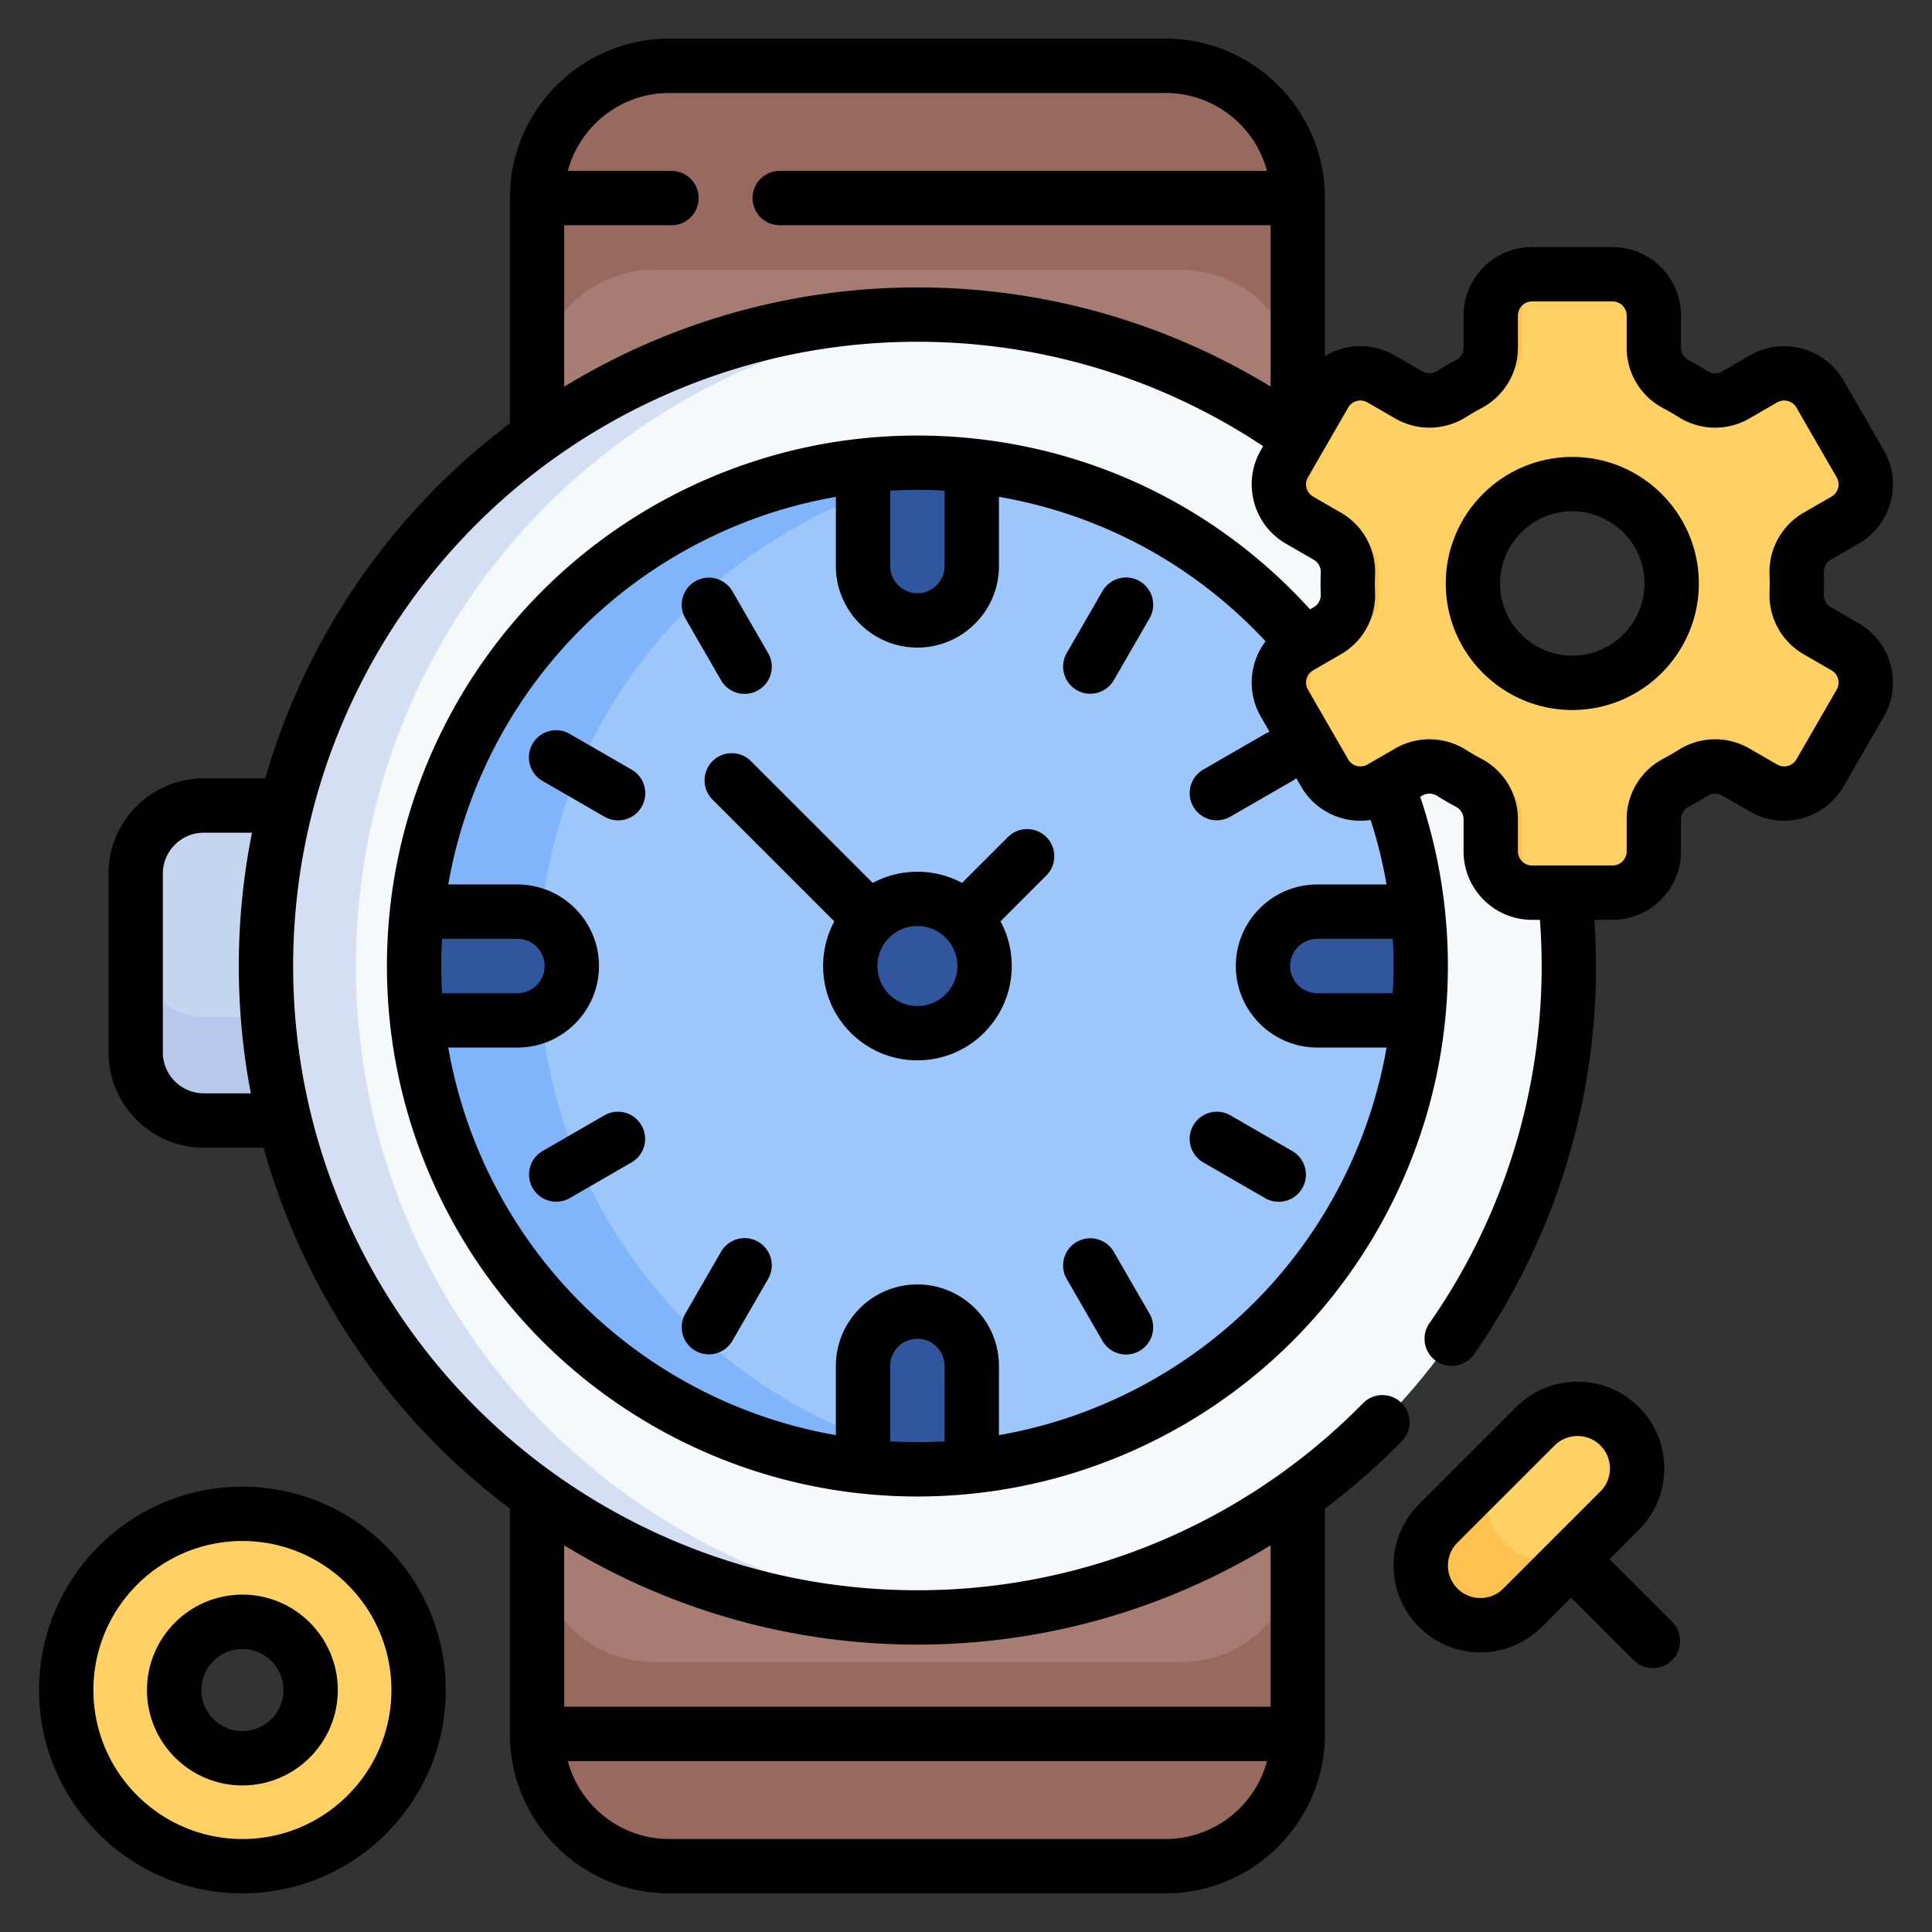 <svg xmlns="http://www.w3.org/2000/svg" version="1.1" xmlns:xlink="http://www.w3.org/1999/xlink" width="512" height="512" x="0" y="0" viewBox="0 0 511.999 511.999" style="enable-background:new 0 0 512 512" xml:space="preserve" class=""><rect x="0" y="0" width="511.999" height="511.999" fill="#333333" stroke="none"/><g transform="matrix(0.96,0,0,0.96,10.24,10.24)"><path fill="#c3d5ef" d="M92.673 298.651H45.611c-10.397 0-18.826-8.429-18.826-18.826v-49.302c0-10.397 8.429-18.826 18.826-18.826h47.062z" opacity="1" data-original="#c3d5ef" class=""></path><path fill="#b7c8ea" d="M92.671 270.051v28.6h-47.06c-10.4 0-18.83-8.43-18.83-18.83v-28.59c0 10.39 8.43 18.82 18.83 18.82z" opacity="1" data-original="#b7c8ea" class=""></path><path fill="#a77d73" d="M311.077 7.501H174.09c-20.161 0-36.505 16.344-36.505 36.505v423.989c0 20.161 16.344 36.505 36.505 36.505h136.987c20.161 0 36.505-16.344 36.505-36.505V44.006c.001-20.161-16.344-36.505-36.505-36.505z" opacity="1" data-original="#a77d73" class=""></path><path fill="#98695e" d="M347.59 44.011v51.95c0-17.73-14.38-32.1-32.1-32.1h-145.8c-17.73 0-32.1 14.37-32.1 32.1v-51.95c0-20.17 16.34-36.51 36.5-36.51h136.99c20.16 0 36.51 16.34 36.51 36.51zM347.59 416.04V468c0 20.16-16.35 36.5-36.51 36.5H174.09c-20.16 0-36.5-16.34-36.5-36.5v-51.96c0 17.73 14.37 32.1 32.1 32.1h145.8c17.72 0 32.1-14.37 32.1-32.1z" opacity="1" data-original="#98695e" class=""></path><path fill="#f6f9f9" d="M422.412 256c0 6.566-.349 13.041-1.049 19.426-8.988 83.802-75.553 150.367-159.355 159.354-6.384.699-12.86 1.049-19.426 1.049s-13.041-.35-19.426-1.049c-83.802-8.988-150.367-75.553-159.355-159.354-.699-6.385-1.049-12.86-1.049-19.426s.349-13.041 1.049-19.426c8.988-83.802 75.553-150.367 159.355-159.355 6.384-.699 12.86-1.049 19.426-1.049s13.041.35 19.426 1.049c83.802 8.988 150.367 75.553 159.355 159.355.7 6.385 1.049 12.861 1.049 19.426z" opacity="1" data-original="#f6f9f9" class=""></path><path fill="#d5dff4" d="M247.975 434.78c2.33.26 4.67.46 7.02.63-4.1.28-8.24.42-12.41.42-6.56 0-13.04-.35-19.42-1.05-83.81-8.99-150.37-75.55-159.36-159.35-.7-6.39-1.05-12.86-1.05-19.43s.35-13.04 1.05-19.42c8.99-83.81 75.55-150.37 159.36-159.36 6.38-.7 12.86-1.05 19.42-1.05 4.17 0 8.31.14 12.41.42-2.35.17-4.69.37-7.02.63-83.8 8.99-150.36 75.55-159.35 159.36-.7 6.38-1.05 12.85-1.05 19.42s.35 13.04 1.05 19.43c8.99 83.8 75.55 150.36 159.35 159.35z" opacity="1" data-original="#d5dff4"></path><path fill="#9dc6fb" d="M381.521 256c0 5.073-.27 10.076-.81 15.008-6.944 64.746-58.373 116.175-123.119 123.119-4.933.54-9.935.81-15.008.81s-10.076-.27-15.008-.81c-64.746-6.944-116.175-58.373-123.119-123.119a137.83 137.83 0 0 1-.81-15.008c0-5.073.27-10.076.81-15.008 6.944-64.746 58.373-116.175 123.119-123.119 4.933-.54 9.935-.81 15.008-.81s10.076.27 15.008.81c64.746 6.944 116.175 58.373 123.119 123.119.54 4.933.81 9.936.81 15.008z" opacity="1" data-original="#9dc6fb"></path><path fill="#80b4fb" d="M259.813 393.867a137.816 137.816 0 0 1-17.229 1.07c-5.073 0-10.076-.27-15.008-.81-64.746-6.944-116.175-58.373-123.119-123.119a137.83 137.83 0 0 1-.811-15.008c0-5.073.27-10.076.811-15.008 6.944-64.746 58.373-116.175 123.119-123.119 4.933-.54 9.935-.81 15.008-.81a137.803 137.803 0 0 1 17.229 1.07c-63.706 7.864-114.044 58.853-120.907 122.859a137.83 137.83 0 0 0-.811 15.008c0 5.073.27 10.076.811 15.008 6.864 64.007 57.202 114.995 120.907 122.859z" opacity="1" data-original="#80b4fb" class=""></path><g fill="#30579d"><path d="M257.592 117.873v27.716c0 8.285-6.724 15.008-15.008 15.008-8.285 0-15.008-6.724-15.008-15.008v-27.716c4.933-.54 9.935-.81 15.008-.81s10.075.27 15.008.81zM257.592 366.412v27.716c-4.933.54-9.935.81-15.008.81s-10.076-.27-15.008-.81v-27.716c0-8.285 6.724-15.008 15.008-15.008s15.008 6.723 15.008 15.008zM381.521 256c0 5.073-.27 10.076-.81 15.008h-27.715c-8.285 0-15.008-6.724-15.008-15.008 0-8.285 6.724-15.008 15.008-15.008h27.715c.54 4.933.81 9.936.81 15.008zM147.18 256c0 8.285-6.724 15.008-15.008 15.008h-27.715a137.83 137.83 0 0 1-.81-15.008c0-5.073.27-10.076.81-15.008h27.715c8.284 0 15.008 6.724 15.008 15.008z" fill="#30579d" opacity="1" data-original="#30579d" class=""></path><circle cx="242.584" cy="256" r="18.54" fill="#30579d" opacity="1" data-original="#30579d" class=""></circle></g><path fill="#ffd064" d="m498.681 167.883-7.69-4.43c-3.69-2.14-5.86-6.15-5.68-10.41.03-.88.05-1.76.05-2.64 0-.89-.02-1.77-.05-2.65-.18-4.26 1.99-8.27 5.68-10.4l7.69-4.44c5.45-3.15 7.31-10.11 4.17-15.56l-11.12-19.26c-3.15-5.45-10.11-7.31-15.56-4.17l-7.69 4.44c-3.7 2.13-8.26 2-11.87-.29-1.48-.95-3.01-1.83-4.57-2.65a11.415 11.415 0 0 1-6.16-10.12v-8.86c0-6.3-5.1-11.4-11.4-11.4h-22.23c-6.29 0-11.39 5.1-11.39 11.4v8.86c0 4.26-2.39 8.15-6.16 10.12-1.57.82-3.09 1.7-4.58 2.65-3.6 2.29-8.17 2.42-11.87.29l-7.68-4.44c-5.45-3.14-12.42-1.28-15.56 4.17l-11.12 19.26c-3.15 5.45-1.28 12.41 4.17 15.56l7.69 4.44c3.69 2.13 5.86 6.14 5.68 10.4a58.243 58.243 0 0 0 0 5.29c.18 4.26-1.99 8.27-5.68 10.41l-7.69 4.43c-5.45 3.15-7.32 10.12-4.17 15.57l11.12 19.25c3.14 5.45 10.11 7.32 15.56 4.17l7.68-4.43c3.7-2.14 8.27-2.01 11.87.29 1.49.94 3.01 1.83 4.58 2.65 3.77 1.97 6.16 5.85 6.16 10.11v8.87c0 6.29 5.1 11.39 11.39 11.39h22.23c6.3 0 11.4-5.1 11.4-11.39v-8.87c0-4.26 2.38-8.14 6.16-10.11 1.56-.82 3.09-1.71 4.57-2.65 3.61-2.3 8.17-2.43 11.87-.29l7.69 4.43c5.45 3.15 12.41 1.28 15.56-4.17l11.12-19.25c3.14-5.45 1.28-12.42-4.17-15.57zm-75.31 9.95c-15.15 0-27.44-12.28-27.44-27.43s12.29-27.44 27.44-27.44 27.43 12.29 27.43 27.44-12.28 27.43-27.43 27.43z" opacity="1" data-original="#ffd064" class=""></path><g fill="#ffc250"><path d="M398.697 98.069a62.08 62.08 0 0 1 4.576-2.647c3.774-1.973 6.158-5.859 6.158-10.117v-8.866c0-6.293 5.101-11.394 11.394-11.394h-8.571c-6.293 0-11.394 5.101-11.394 11.394v8.866c0 4.259-2.384 8.145-6.158 10.117a61.724 61.724 0 0 0-4.576 2.647c-.61.388-1.249.71-1.905.974 3.409 1.388 7.314 1.039 10.476-.974zM363.579 202.705l-11.116-19.253c-3.146-5.45-1.279-12.418 4.171-15.565l7.686-4.438c3.693-2.132 5.861-6.146 5.682-10.406a62.662 62.662 0 0 1 0-5.286c.179-4.26-1.99-8.274-5.682-10.406l-7.686-4.438c-5.45-3.146-7.317-10.115-4.171-15.565l11.116-19.253a11.344 11.344 0 0 1 5.583-4.858c-5.19-2.115-11.274-.132-14.155 4.858l-11.116 19.253c-3.146 5.45-1.279 12.418 4.171 15.565l7.686 4.438c3.693 2.132 5.861 6.146 5.683 10.406a62.662 62.662 0 0 0 0 5.286c.179 4.26-1.99 8.274-5.683 10.406l-7.686 4.438c-5.45 3.146-7.317 10.115-4.171 15.565l11.116 19.253c2.881 4.99 8.965 6.973 14.155 4.858a11.349 11.349 0 0 1-5.583-4.858zM409.432 224.362v-8.866c0-4.259-2.384-8.145-6.158-10.117a61.724 61.724 0 0 1-4.576-2.647c-3.162-2.014-7.068-2.362-10.477-.974.656.264 1.295.585 1.905.974a62.08 62.08 0 0 0 4.576 2.647c3.774 1.973 6.158 5.859 6.158 10.117v8.866c0 6.293 5.101 11.394 11.394 11.394h8.571c-6.292 0-11.393-5.101-11.393-11.394z" fill="#ffc250" opacity="1" data-original="#ffc250" class=""></path></g><path fill="#ffd064" d="M56.246 407.229c-26.86 0-48.63 21.78-48.63 48.64s21.77 48.63 48.63 48.63 48.64-21.77 48.64-48.63-21.78-48.64-48.64-48.64zm0 67.48c-10.4 0-18.84-8.44-18.84-18.84 0-10.41 8.44-18.84 18.84-18.84 10.41 0 18.84 8.43 18.84 18.84 0 10.4-8.43 18.84-18.84 18.84zM436.447 383.064c-6.428-6.428-16.851-6.428-23.279 0l-26.806 26.806c-6.428 6.428-6.428 16.851 0 23.279 6.428 6.428 16.851 6.428 23.279 0l26.806-26.806c6.428-6.429 6.428-16.851 0-23.279z" opacity="1" data-original="#ffd064" class=""></path><path fill="#ffc250" d="m427.748 415.04-18.109 18.109c-3.217 3.217-7.425 4.823-11.639 4.823s-8.422-1.605-11.639-4.822c-6.428-6.428-6.428-16.85 0-23.278l18.109-18.109c-6.428 6.428-6.428 16.85 0 23.278a16.4 16.4 0 0 0 11.639 4.822 16.42 16.42 0 0 0 11.639-4.823z" opacity="1" data-original="#ffc250" class=""></path><path d="M296.781 334.872a7.5 7.5 0 0 0-12.99 7.5l9.886 17.124a7.497 7.497 0 0 0 10.245 2.745 7.5 7.5 0 0 0 2.745-10.245zM188.387 177.129a7.497 7.497 0 0 0 10.245 2.745 7.5 7.5 0 0 0 2.745-10.245l-9.886-17.124a7.5 7.5 0 0 0-12.99 7.5zM346.079 307.093l-17.123-9.886a7.5 7.5 0 0 0-7.5 12.99l17.123 9.886a7.497 7.497 0 0 0 10.245-2.745 7.5 7.5 0 0 0-2.745-10.245zM163.712 201.803l-17.124-9.886a7.498 7.498 0 0 0-10.245 2.745 7.5 7.5 0 0 0 2.745 10.245l17.124 9.886a7.497 7.497 0 0 0 10.245-2.745 7.5 7.5 0 0 0-2.745-10.245zM156.212 297.207l-17.124 9.886a7.5 7.5 0 0 0 7.5 12.99l17.124-9.886a7.5 7.5 0 0 0-7.5-12.99zM303.921 149.76a7.498 7.498 0 0 0-10.245 2.746l-9.886 17.124a7.5 7.5 0 0 0 12.99 7.5l9.886-17.124a7.5 7.5 0 0 0-2.745-10.246zM198.632 332.127a7.498 7.498 0 0 0-10.245 2.745l-9.886 17.123a7.5 7.5 0 0 0 12.99 7.5l9.886-17.123a7.5 7.5 0 0 0-2.745-10.245zM267.594 220.382l-12.683 12.683c-7.671-4.118-16.984-4.118-24.656.001l-33.621-33.622a7.5 7.5 0 0 0-10.606 0 7.5 7.5 0 0 0 0 10.606l33.621 33.621c-5.292 9.858-3.788 22.431 4.521 30.741 4.918 4.918 11.458 7.627 18.413 7.627 6.956 0 13.495-2.709 18.413-7.627 4.919-4.918 7.627-11.458 7.627-18.413 0-4.378-1.075-8.59-3.096-12.337l12.674-12.674a7.5 7.5 0 0 0-10.607-10.606zm-17.204 43.424a10.968 10.968 0 0 1-7.807 3.234 10.967 10.967 0 0 1-7.807-3.234c-4.304-4.304-4.304-11.308 0-15.613 2.152-2.153 4.979-3.229 7.807-3.229s5.655 1.076 7.807 3.228a10.967 10.967 0 0 1 3.234 7.806c0 2.95-1.148 5.723-3.234 7.808z" fill="#000000" opacity="1" data-original="#000000" class=""></path><path d="m502.427 161.392-7.686-4.438c-1.259-.727-2.002-2.104-1.939-3.602a70.54 70.54 0 0 0 0-5.911c-.062-1.49.681-2.868 1.939-3.595l7.686-4.438c4.371-2.523 7.497-6.598 8.804-11.473s.636-9.967-1.888-14.337l-11.115-19.252c-5.211-9.022-16.788-12.125-25.811-6.916l-7.683 4.436c-1.26.728-2.829.681-4.093-.125a69.876 69.876 0 0 0-5.129-2.966c-1.316-.688-2.134-2.018-2.134-3.471v-8.866c0-10.418-8.476-18.894-18.894-18.894h-22.231c-10.419 0-18.895 8.476-18.895 18.894v8.866c0 1.453-.817 2.783-2.133 3.471a69.757 69.757 0 0 0-5.13 2.967c-1.264.804-2.832.851-4.092.124l-7.684-4.436a18.763 18.763 0 0 0-14.337-1.888 18.953 18.953 0 0 0-4.899 2.092V44.01c0-24.267-19.743-44.01-44.01-44.01h-136.99c-24.262 0-44 19.743-44 44.01v62.228a186.634 186.634 0 0 0-19.961 17.301c-22.497 22.498-38.836 50.405-47.564 80.661H45.606c-14.513 0-26.32 11.807-26.32 26.32v49.31c0 14.513 11.807 26.32 26.32 26.32h16.49c8.605 30.895 25.123 59.408 48.028 82.312a186.731 186.731 0 0 0 19.961 17.301V468c0 24.262 19.738 44 44 44h136.99c24.267 0 44.01-19.738 44.01-44v-62.218a187.074 187.074 0 0 0 21.215-18.578 7.5 7.5 0 0 0-10.707-10.506c-27.885 28.416-64.957 46.395-104.405 50.628-12.156 1.334-25.014 1.336-37.231-.002-38.833-4.166-75.492-21.734-103.226-49.467-27.733-27.734-45.301-64.393-49.469-103.242a171.64 171.64 0 0 1-1.006-18.613c0-6.264.338-12.522 1.007-18.62 4.166-38.837 21.734-75.499 49.467-103.234 27.733-27.734 64.393-45.303 103.243-49.47 12.184-1.334 25.04-1.335 37.233.002 27.434 2.941 53.847 12.538 76.82 27.83l-.63 1.091c-5.209 9.022-2.107 20.601 6.915 25.81l7.687 4.438c1.259.727 2.002 2.104 1.939 3.602a70.54 70.54 0 0 0 0 5.911c.062 1.49-.681 2.868-1.939 3.595l-1.027.593c-24.153-26.625-56.785-43.294-92.561-47.133-10.383-1.135-21.323-1.131-31.635-.001-33.013 3.543-64.173 18.474-87.742 42.042-23.568 23.568-38.497 54.727-42.033 87.719a146.208 146.208 0 0 0-.854 15.825c0 5.324.288 10.649.853 15.809 3.538 33.012 18.466 64.172 42.035 87.739 23.566 23.566 54.727 38.495 87.725 42.037 5.177.567 10.502.855 15.827.855 5.314 0 10.638-.287 15.81-.853 33.009-3.544 64.167-18.473 87.733-42.039 23.568-23.567 38.5-54.726 42.041-87.722.567-5.18.855-10.505.855-15.827 0-5.311-.288-10.635-.854-15.809a145.462 145.462 0 0 0-6.788-30.898l.621-.358c1.26-.728 2.829-.681 4.093.125a70.061 70.061 0 0 0 5.13 2.967c1.314.687 2.132 2.017 2.132 3.47v8.866c0 10.418 8.476 18.894 18.895 18.894h2.182c.311 4.209.48 8.472.48 12.744 0 6.264-.338 12.526-1.007 18.632-3.067 28.655-13.431 56.308-29.971 79.971a7.5 7.5 0 0 0 12.295 8.594c17.985-25.731 29.255-55.805 32.588-86.95a186.41 186.41 0 0 0 1.095-20.247c0-4.264-.161-8.523-.448-12.744h5.017c10.418 0 18.894-8.476 18.894-18.894v-8.866c0-1.453.817-2.783 2.134-3.471a69.757 69.757 0 0 0 5.13-2.967c1.264-.805 2.83-.851 4.092-.124l7.683 4.436c9.022 5.208 20.602 2.107 25.811-6.916l11.115-19.253a18.773 18.773 0 0 0 1.888-14.337 18.777 18.777 0 0 0-8.805-11.474zM311.076 496.999h-136.99c-13.399 0-24.7-9.136-28.012-21.505h193.024c-3.314 12.369-14.619 21.505-28.022 21.505zm-68.49-53.669c6.808 0 13.617-.368 20.22-1.093 27.467-2.947 53.874-12.036 77.279-26.303v44.56h-195V415.93c23.416 14.27 49.837 23.365 77.254 26.306a186.801 186.801 0 0 0 20.247 1.094zM45.606 291.15c-6.242 0-11.32-5.078-11.32-11.32v-49.31c0-6.242 5.078-11.32 11.32-11.32h13.296a184.26 184.26 0 0 0-2.551 16.562A186.162 186.162 0 0 0 55.256 256c0 6.804.368 13.617 1.093 20.23a184.54 184.54 0 0 0 2.229 14.92zM222.357 69.763c-27.428 2.943-53.854 12.038-77.271 26.309V51.51h29.611a7.5 7.5 0 0 0 0-15h-28.623C149.388 24.138 160.688 15 174.086 15h136.99c13.403 0 24.707 9.138 28.021 21.51h-134.52a7.5 7.5 0 0 0 0 15h135.509v44.537c-23.471-14.312-49.902-23.349-77.261-26.282-13.24-1.453-27.237-1.452-40.468-.002zm27.735 55.015v20.81c0 4.14-3.369 7.508-7.509 7.508s-7.508-3.368-7.508-7.508v-20.811c4.973-.28 10.026-.28 15.017.001zm-138.73 138.731a132.893 132.893 0 0 1-.216-7.509c0-2.508.076-5.015.217-7.508h20.809c4.14 0 7.508 3.368 7.508 7.508s-3.368 7.509-7.508 7.509zm123.713 123.712v-20.809c0-4.14 3.368-7.508 7.508-7.508s7.509 3.368 7.509 7.508v20.809a133.86 133.86 0 0 1-15.017 0zm100.448-38.28c-19.164 19.163-43.913 31.962-70.431 36.566v-19.095c0-12.411-10.097-22.508-22.509-22.508-12.411 0-22.508 10.097-22.508 22.508v19.095c-26.514-4.601-51.269-17.402-70.435-36.566-19.164-19.163-31.962-43.912-36.562-70.432h19.094c12.411 0 22.508-10.097 22.508-22.509s-10.097-22.508-22.508-22.508h-19.095c4.597-26.509 17.397-51.263 36.564-70.43 19.164-19.164 43.914-31.965 70.435-36.569v19.096c0 12.411 10.097 22.508 22.508 22.508 12.412 0 22.509-10.097 22.509-22.508v-19.096c28.272 4.857 53.949 18.757 73.6 39.862-4.434 5.877-5.202 14.081-1.295 20.847l2.4 4.157a7.485 7.485 0 0 0-1.218.559l-17.123 9.886a7.5 7.5 0 0 0 7.5 12.99l17.123-9.886a7.496 7.496 0 0 0 1.093-.776l1.341 2.323a18.767 18.767 0 0 0 11.473 8.803c2.558.686 5.174.812 7.717.427a130.65 130.65 0 0 1 4.393 17.807h-19.099c-12.411 0-22.509 10.097-22.509 22.508s10.098 22.509 22.509 22.509h19.098c-4.604 26.512-17.405 51.266-36.573 70.432zM374.026 256c0 2.51-.075 5.018-.217 7.509h-20.813c-4.141 0-7.509-3.368-7.509-7.509s3.368-7.508 7.509-7.508h20.813c.141 2.492.217 5 .217 7.508zm122.327-76.298-11.115 19.253a3.899 3.899 0 0 1-5.32 1.426l-7.683-4.436c-6.123-3.535-13.651-3.357-19.647.461a55.098 55.098 0 0 1-4.022 2.327c-6.283 3.283-10.186 9.707-10.186 16.764v8.866a3.899 3.899 0 0 1-3.894 3.894h-22.231a3.9 3.9 0 0 1-3.895-3.894v-8.866c0-7.057-3.902-13.481-10.184-16.764a54.819 54.819 0 0 1-4.022-2.326 19.002 19.002 0 0 0-10.22-2.994c-3.25 0-6.5.842-9.429 2.532l-7.684 4.436c-.901.52-1.95.658-2.954.389a3.87 3.87 0 0 1-2.365-1.814l-11.115-19.253a3.9 3.9 0 0 1 1.425-5.32l7.687-4.438c6.113-3.529 9.725-10.126 9.426-17.21-.031-.774-.049-1.552-.049-2.334s.018-1.56.049-2.327c.299-7.091-3.312-13.688-9.426-17.217l-7.687-4.438a3.9 3.9 0 0 1-1.425-5.32l11.115-19.252a3.87 3.87 0 0 1 2.365-1.814 3.859 3.859 0 0 1 2.954.389l7.684 4.436c6.123 3.535 13.652 3.357 19.647-.461a54.908 54.908 0 0 1 4.023-2.327c6.281-3.283 10.184-9.707 10.184-16.764V76.44a3.899 3.899 0 0 1 3.895-3.894h22.231a3.9 3.9 0 0 1 3.894 3.894v8.866c0 7.057 3.902 13.48 10.185 16.764a54.819 54.819 0 0 1 4.022 2.326c5.996 3.819 13.526 3.997 19.648.462l7.683-4.436a3.9 3.9 0 0 1 5.32 1.425l11.115 19.252c.52.901.658 1.95.389 2.955s-.913 1.844-1.814 2.365l-7.686 4.438c-6.113 3.529-9.725 10.126-9.426 17.21a57.691 57.691 0 0 1 0 4.661c-.299 7.091 3.312 13.688 9.426 17.217l7.686 4.438a3.863 3.863 0 0 1 1.814 2.365 3.859 3.859 0 0 1-.388 2.954z" fill="#000000" opacity="1" data-original="#000000" class=""></path><path d="M423.37 115.466c-19.263 0-34.935 15.672-34.935 34.935s15.672 34.935 34.935 34.935 34.935-15.672 34.935-34.935-15.673-34.935-34.935-34.935zm0 54.869c-10.992 0-19.935-8.943-19.935-19.935s8.942-19.935 19.935-19.935 19.935 8.943 19.935 19.935-8.943 19.935-19.935 19.935zM56.246 429.529c-14.524 0-26.34 11.816-26.34 26.34s11.816 26.34 26.34 26.34 26.34-11.816 26.34-26.34-11.816-26.34-26.34-26.34zm0 37.68c-6.253 0-11.34-5.087-11.34-11.34s5.087-11.34 11.34-11.34 11.34 5.087 11.34 11.34-5.087 11.34-11.34 11.34z" fill="#000000" opacity="1" data-original="#000000" class=""></path><path d="M56.246 399.729c-30.95 0-56.13 25.184-56.13 56.14 0 30.95 25.18 56.13 56.13 56.13 30.956 0 56.14-25.18 56.14-56.13 0-30.955-25.184-56.14-56.14-56.14zm0 97.27c-22.679 0-41.13-18.451-41.13-41.13 0-22.685 18.451-41.14 41.13-41.14 22.685 0 41.14 18.455 41.14 41.14 0 22.68-18.455 41.13-41.14 41.13zM433.65 419.746l8.1-8.1c9.341-9.342 9.341-24.543 0-33.885h-.001c-9.342-9.342-24.542-9.342-33.886 0l-26.805 26.806c-4.526 4.526-7.019 10.543-7.019 16.943s2.492 12.417 7.018 16.943a23.801 23.801 0 0 0 16.942 7.018c6.4 0 12.418-2.492 16.943-7.018l8.1-8.1 17.27 17.27a7.476 7.476 0 0 0 5.304 2.197 7.5 7.5 0 0 0 5.304-12.804zm-29.314 8.1a8.9 8.9 0 0 1-6.335 2.624 8.902 8.902 0 0 1-6.337-2.625c-1.692-1.692-2.624-3.943-2.624-6.336s.932-4.644 2.625-6.336l26.805-26.806c1.747-1.747 4.042-2.62 6.337-2.62s4.59.873 6.336 2.62c3.494 3.494 3.494 9.179 0 12.672l-13.398 13.398-.005.005-.005.005z" fill="#000000" opacity="1" data-original="#000000" class=""></path></g></svg>
